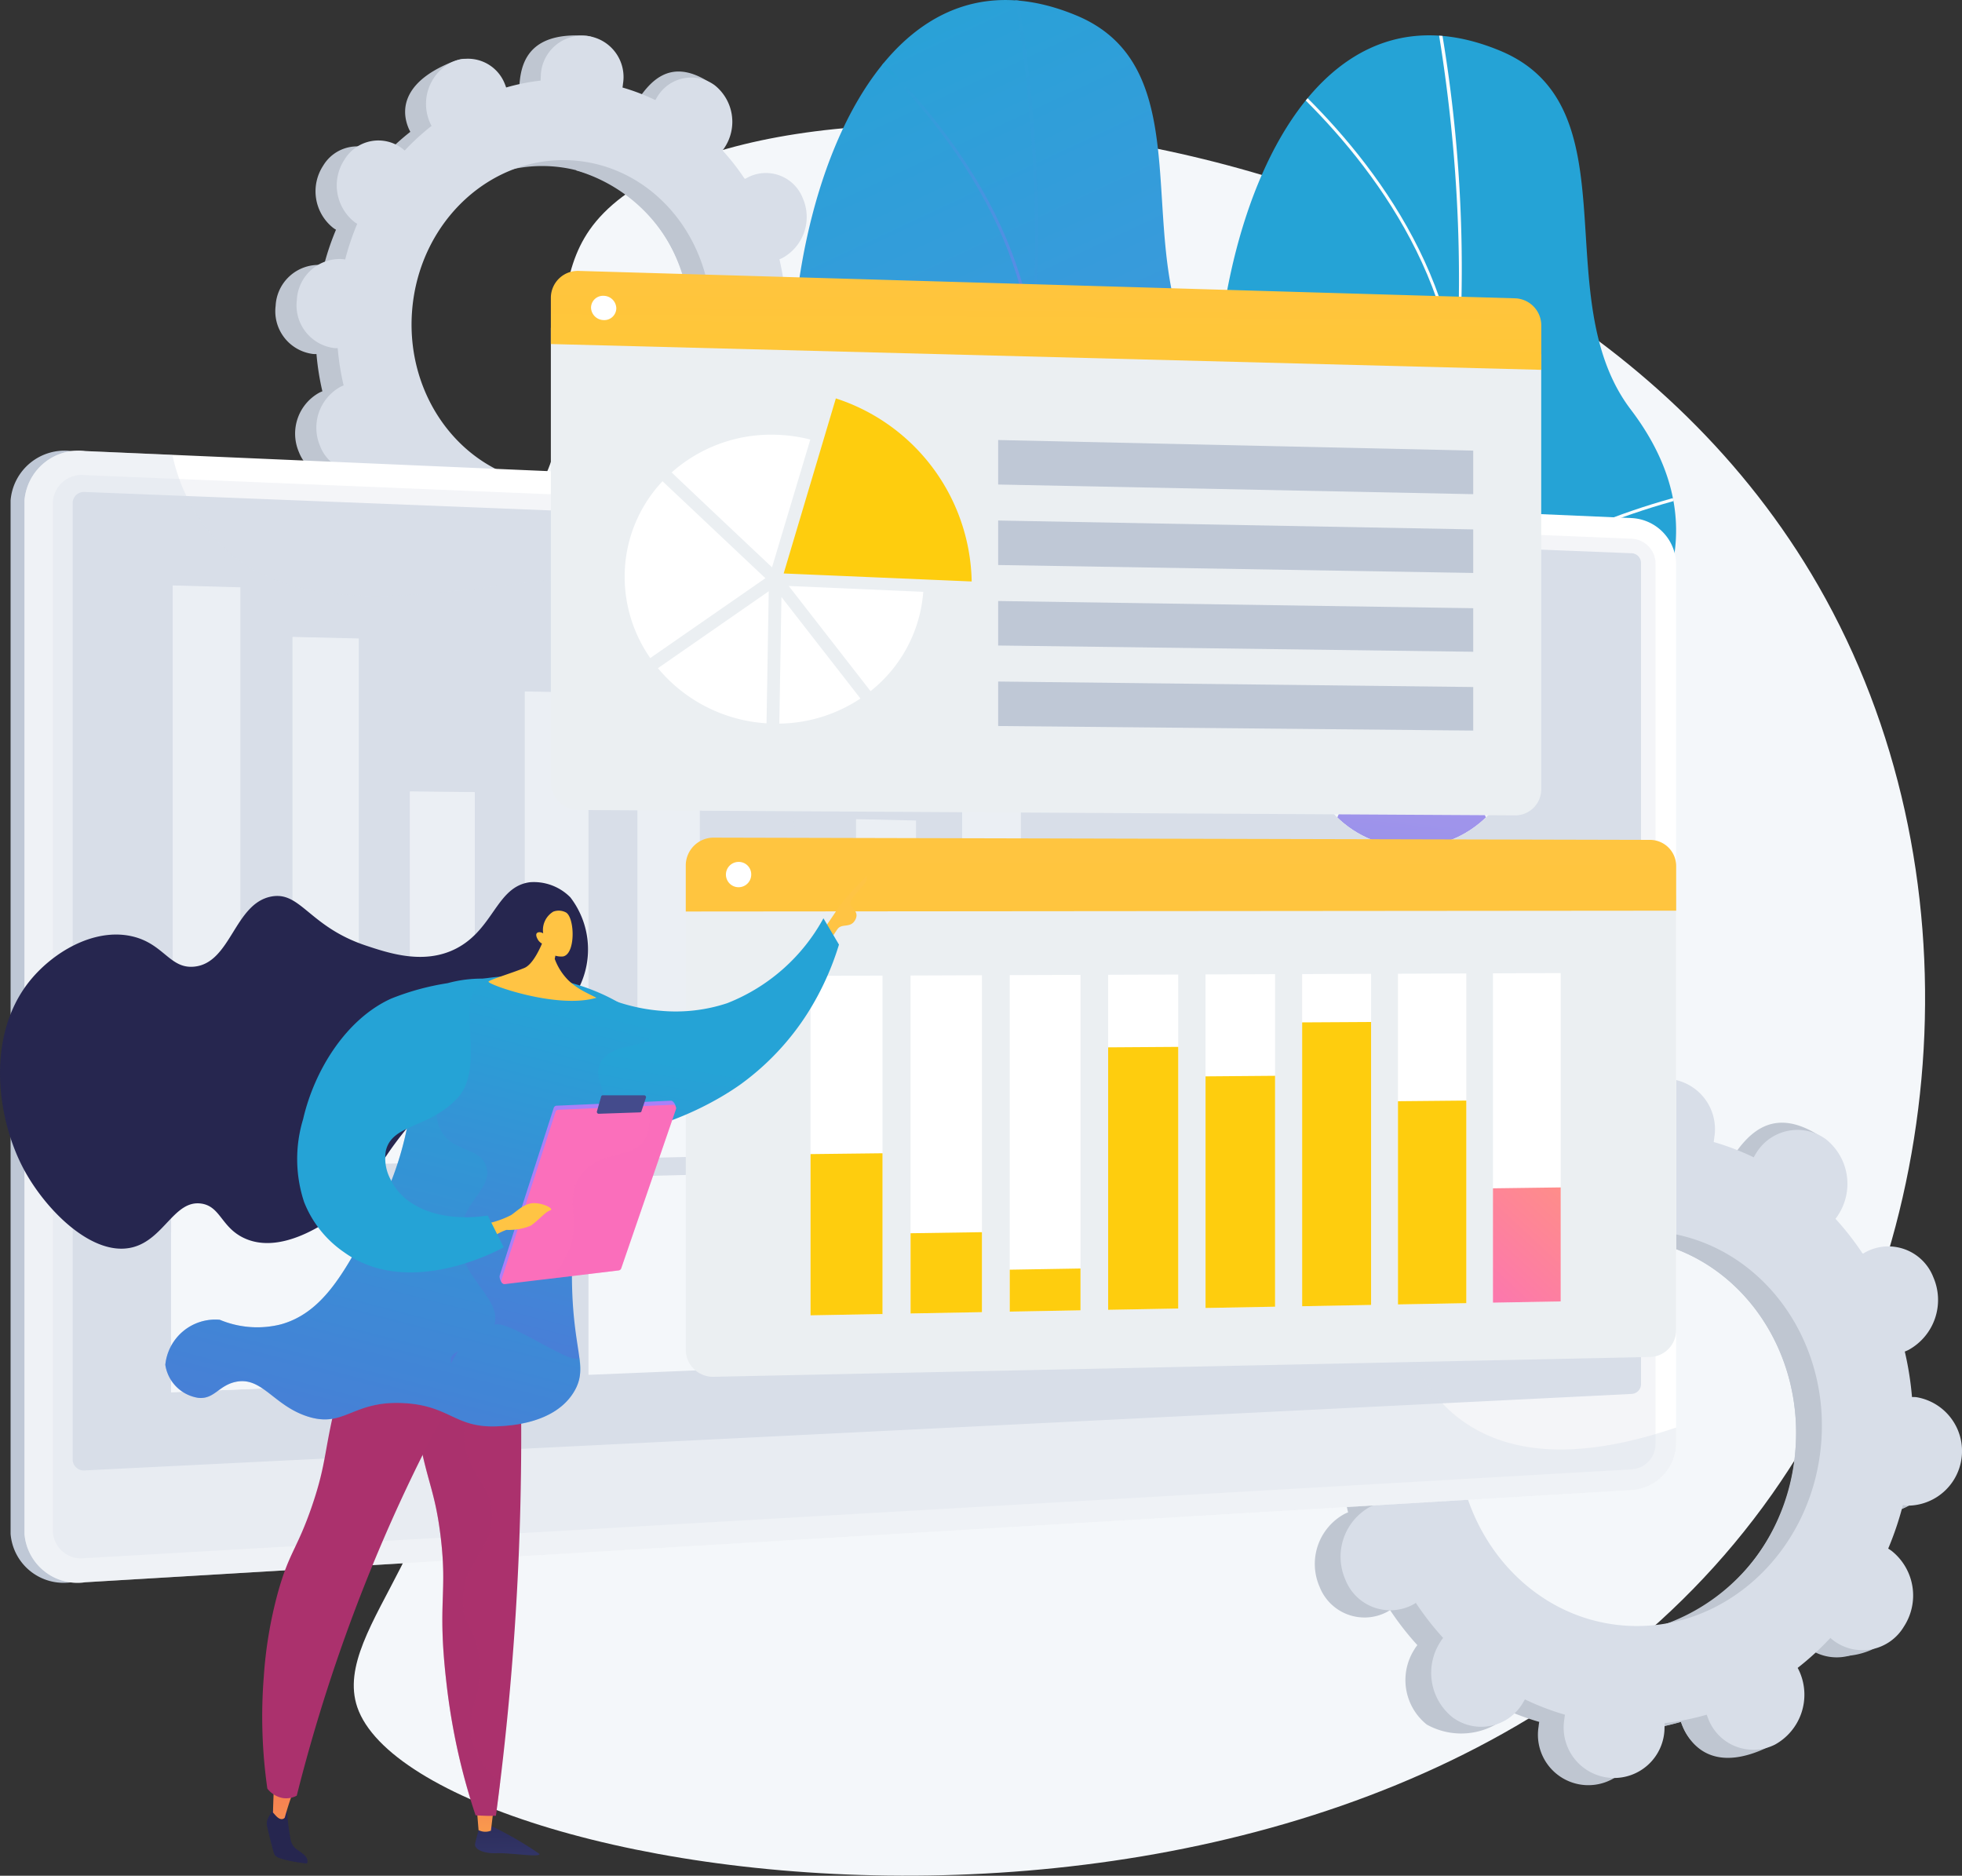 <svg id="Group_1170" data-name="Group 1170" xmlns="http://www.w3.org/2000/svg" xmlns:xlink="http://www.w3.org/1999/xlink" width="103.606" height="99.034" viewBox="0 0 103.606 99.034">
  <rect x="0" y="0" width="103.606" height="99.034" fill="#333333" stroke="none"/>
  <defs>
    <linearGradient id="linear-gradient" x1="0.35" y1="0.056" x2="0.838" y2="1.85" gradientUnits="objectBoundingBox">
      <stop offset="0" stop-color="#25a3d6"/>
      <stop offset="1" stop-color="#9571f6"/>
    </linearGradient>
    <linearGradient id="linear-gradient-2" x1="0.35" y1="0.056" x2="0.838" y2="1.85" gradientUnits="objectBoundingBox">
      <stop offset="0" stop-color="#ff9085"/>
      <stop offset="1" stop-color="#fb6fbb"/>
    </linearGradient>
    <clipPath id="clip-path">
      <path id="Path_2604" data-name="Path 2604" d="M771.424,146.83a6.257,6.257,0,0,1-2.827-.852c-2.524-2.194-7.518-6-7.978-9.5-.079-.6,2.462-1.655,2.729-2.269,1.456-1.067,2.028-1.346,2.914-3.041,2.617-5-6.808-11.649,1.794-16.266,6.3-3.382,12.4-2.157,9.692-12.424s1.909-30.808,14.286-25.653c7.1,2.959,2.4,13.033,6.889,18.938,4.27,5.612,2.618,11.221-3.258,16.2s-1.809,7.171,1.234,12.7c3.655,6.64-7,9.979-12.044,11.1-4.066.9-13.809,5.948-13.433,11.064Z" transform="translate(-760.617 -76.007)" fill="url(#linear-gradient)"/>
    </clipPath>
    <linearGradient id="linear-gradient-9" x1="0.35" y1="0.056" x2="0.838" y2="1.85" gradientUnits="objectBoundingBox">
      <stop offset="0" stop-color="#25a3d6"/>
      <stop offset="1" stop-color="#25a3d6"/>
    </linearGradient>
    <clipPath id="clip-path-2">
      <path id="Path_2611" data-name="Path 2611" d="M1431.984,290.82a6.259,6.259,0,0,1-2.827-.852c-2.524-2.194-7.518-6-7.978-9.5-.078-.6,2.462-1.655,2.729-2.269,1.456-1.067,2.028-1.346,2.914-3.041,2.617-5-6.807-11.649,1.794-16.266,6.3-3.382,12.4-2.156,9.692-12.424s1.909-30.808,14.286-25.653c7.1,2.959,2.4,13.033,6.89,18.938,4.27,5.612,2.618,11.221-3.258,16.2s-1.809,7.171,1.234,12.7c3.655,6.64-7,9.979-12.044,11.1-4.066.9-13.809,5.948-13.433,11.064Z" transform="translate(-1421.178 -219.997)" fill="url(#linear-gradient-2)"/>
    </clipPath>
    <clipPath id="clip-path-3">
      <circle id="Ellipse_40" data-name="Ellipse 40" cx="5.652" cy="5.652" r="5.652" transform="translate(0 7.994) rotate(-45)" fill="#f4f7fa"/>
    </clipPath>
    <linearGradient id="linear-gradient-10" x1="1.213" y1="-0.973" x2="-0.966" y2="3.531" gradientUnits="objectBoundingBox">
      <stop offset="0" stop-color="#aa80f9"/>
      <stop offset="1" stop-color="#6165d7"/>
    </linearGradient>
    <linearGradient id="linear-gradient-11" x1="1.191" y1="-1.969" x2="0.056" y2="2.723" xlink:href="#linear-gradient-10"/>
    <linearGradient id="linear-gradient-12" x1="0.577" y1="-0.667" x2="0.161" y2="6.147" gradientUnits="objectBoundingBox">
      <stop offset="0" stop-color="#ffc444"/>
      <stop offset="1" stop-color="#fecd0e"/>
    </linearGradient>
    <linearGradient id="linear-gradient-13" x1="-28.388" y1="0.067" x2="-27.496" y2="3.306" xlink:href="#linear-gradient-12"/>
    <linearGradient id="linear-gradient-14" x1="0.58" y1="-1.13" x2="0.147" y2="8.368" gradientUnits="objectBoundingBox">
      <stop offset="0" stop-color="#ffc542"/>
      <stop offset="1" stop-color="#ffc732"/>
    </linearGradient>
    <linearGradient id="linear-gradient-15" x1="1.236" y1="-0.19" x2="-0.512" y2="1.444" gradientUnits="objectBoundingBox">
      <stop offset="0" stop-color="#fecd0e"/>
      <stop offset="1" stop-color="#fecd0e"/>
    </linearGradient>
    <linearGradient id="linear-gradient-22" x1="0.907" y1="-0.248" x2="-0.059" y2="1.524" xlink:href="#linear-gradient-2"/>
    <linearGradient id="linear-gradient-23" x1="35.872" y1="-2.425" x2="36.074" y2="2.65" gradientUnits="objectBoundingBox">
      <stop offset="0" stop-color="#26264f"/>
      <stop offset="1" stop-color="#444b8c"/>
    </linearGradient>
    <linearGradient id="linear-gradient-24" x1="135.27" y1="1.152" x2="135.134" y2="-5.072" gradientUnits="objectBoundingBox">
      <stop offset="0" stop-color="#ffc444"/>
      <stop offset="1" stop-color="#f36f56"/>
    </linearGradient>
    <linearGradient id="linear-gradient-25" x1="67.271" y1="-1.495" x2="67.591" y2="1.478" xlink:href="#linear-gradient-23"/>
    <linearGradient id="linear-gradient-26" x1="112.652" y1="1.353" x2="112.555" y2="-3.033" xlink:href="#linear-gradient-24"/>
    <linearGradient id="linear-gradient-27" x1="17.408" y1="0.5" x2="18.408" y2="0.5" gradientUnits="objectBoundingBox">
      <stop offset="0" stop-color="#ab316d"/>
      <stop offset="1" stop-color="#792d3d"/>
    </linearGradient>
    <linearGradient id="linear-gradient-28" x1="18.775" y1="0.5" x2="19.775" y2="0.5" xlink:href="#linear-gradient-27"/>
    <linearGradient id="linear-gradient-29" x1="9.426" y1="0.5" x2="10.426" y2="0.5" xlink:href="#linear-gradient-27"/>
    <linearGradient id="linear-gradient-30" x1="4.373" y1="0.229" x2="4.743" y2="0.772" xlink:href="#linear-gradient-23"/>
    <linearGradient id="linear-gradient-31" x1="29.744" y1="0.5" x2="30.744" y2="0.5" xlink:href="#linear-gradient-24"/>
    <linearGradient id="linear-gradient-32" x1="0.455" y1="0.61" x2="-0.124" y2="3.143" gradientUnits="objectBoundingBox">
      <stop offset="0" stop-color="#25a3d6"/>
      <stop offset="1" stop-color="#6165d7"/>
    </linearGradient>
    <linearGradient id="linear-gradient-33" x1="0.658" y1="0.03" x2="0.326" y2="1.238" xlink:href="#linear-gradient-32"/>
    <linearGradient id="linear-gradient-34" x1="10.376" y1="0.342" x2="9.974" y2="0.984" gradientUnits="objectBoundingBox">
      <stop offset="0" stop-color="#6165d7"/>
      <stop offset="1" stop-color="#aa80f9"/>
    </linearGradient>
    <linearGradient id="linear-gradient-35" x1="10.727" y1="0.302" x2="9.723" y2="0.823" xlink:href="#linear-gradient-2"/>
    <linearGradient id="linear-gradient-36" x1="34.531" y1="-2.99" x2="34.108" y2="0.704" xlink:href="#linear-gradient-23"/>
    <linearGradient id="linear-gradient-37" x1="14.371" y1="0.246" x2="12.992" y2="0.781" xlink:href="#linear-gradient-2"/>
    <linearGradient id="linear-gradient-38" x1="29.08" y1="0.5" x2="30.08" y2="0.5" xlink:href="#linear-gradient-24"/>
    <linearGradient id="linear-gradient-39" x1="5.186" y1="0.5" x2="6.186" y2="0.5" xlink:href="#linear-gradient-32"/>
    <linearGradient id="linear-gradient-40" x1="0.455" y1="0.61" x2="-0.124" y2="3.143" xlink:href="#linear-gradient-9"/>
    <linearGradient id="linear-gradient-41" x1="18.642" y1="6.166" x2="19.399" y2="4.506" xlink:href="#linear-gradient-24"/>
    <linearGradient id="linear-gradient-42" x1="53.756" y1="8.717" x2="57.73" y2="6.827" xlink:href="#linear-gradient-24"/>
  </defs>
  <path id="Path_2591" data-name="Path 2591" d="M22.321,5.555c-3.118,4.464.538,11.7-4.089,15.058-4.5,3.268-10.037-2.089-14.281.724C-2.346,25.51-1.2,44.6,8.01,56.469c2.768,3.568,5.082,4.956,6.106,8.991,2.2,8.664-5.532,13.818-4.061,18.1,3.313,9.649,54.264,17.745,74.708-11.253,9.548-13.543,10.977-33.1,2.446-47.953C71.794-2.482,29.318-4.461,22.321,5.555Z" transform="translate(8.814 6.58)" fill="#f4f7fa"/>
  <g id="Group_1020" data-name="Group 1020" transform="translate(14.544 1.864)">
    <path id="Path_2592" data-name="Path 2592" d="M90.873,21.576a2.366,2.366,0,0,0,.4-4.7c-.062-.005-.124-.006-.185-.005a13.622,13.622,0,0,0-.312-1.966c.057-.023.114-.047.17-.076a2.468,2.468,0,0,0,1.065-3.144,2.09,2.09,0,0,0-2.893-1.11c-.057.029-.111.062-.165.1a12.486,12.486,0,0,0-1.182-1.518c.04-.052.079-.1.115-.16a2.468,2.468,0,0,0-.524-3.278,2.09,2.09,0,0,0-3.038.611c-.036.055-.067.111-.1.169a11.04,11.04,0,0,0-1.735-.663c.011-.065.02-.131.026-.2.109-1.3.346-2.764-.854-2.846-2.777-.19-3.378,1.182-3.487,2.48-.006.067-.007.134-.007.2a11.052,11.052,0,0,0-1.822.364c-.021-.061-.042-.122-.068-.183-.5-1.175-.414-1.958-1.561-1.518-2.5.96-2.9,2.377-2.4,3.552.026.061.056.12.087.178a12.491,12.491,0,0,0-1.419,1.3c-.047-.042-.1-.084-.147-.122a2.09,2.09,0,0,0-3.038.611,2.468,2.468,0,0,0,.524,3.278c.051.038.1.071.155.1a13.626,13.626,0,0,0-.637,1.886c-.06-.011-.121-.02-.183-.025a2.274,2.274,0,0,0-2.369,2.168,2.274,2.274,0,0,0,1.973,2.533c.062.005.124.006.185.005a13.622,13.622,0,0,0,.312,1.966c-.057.023-.114.047-.17.076a2.469,2.469,0,0,0-1.065,3.144,2.09,2.09,0,0,0,2.893,1.11c.057-.029.111-.062.165-.1a12.483,12.483,0,0,0,1.182,1.518c-.04.052-.079.1-.115.16a2.468,2.468,0,0,0,.524,3.278,3.062,3.062,0,0,0,3.807-.674c.036-.055-.7-.048-.671-.105a11.038,11.038,0,0,0,1.735.663c-.011.065-.02.131-.026.2a2.185,2.185,0,1,0,4.342.366c.006-.067.007-.134.007-.2a11.052,11.052,0,0,0,1.822-.364c.021.061.042.122.068.183a2.09,2.09,0,0,0,2.893,1.11,2.468,2.468,0,0,0,1.065-3.144c-.026-.061-.056-.12-.087-.178a12.519,12.519,0,0,0,1.419-1.3c.047.042.1.084.147.122a2.09,2.09,0,0,0,3.038-.611,2.468,2.468,0,0,0-.524-3.278c-.05-.038-.1-.071-.155-.1a13.577,13.577,0,0,0,.636-1.886c.06.011.121.02.183.025ZM78.547,26.765c-4.353-.367-7.56-4.485-7.163-9.2s4.248-8.237,8.6-7.87,7.56,4.485,7.163,9.2S82.9,27.132,78.547,26.765Z" transform="translate(-65.279 -2.767)" fill="#bfc6d1"/>
    <path id="Path_2593" data-name="Path 2593" d="M543.876,44.22a2.468,2.468,0,0,0,1.065-3.144,2.09,2.09,0,0,0-2.893-1.11c-.057.029-.112.062-.165.1a12.486,12.486,0,0,0-1.182-1.518c.04-.052.079-.1.115-.161.694-1.074,1.227-3.2.174-3.835-2-1.2-3.041.095-3.736,1.168-.036.055-.067.111-.1.168a11.044,11.044,0,0,0-1.735-.663c.011-.065.02-.131.026-.2a2.436,2.436,0,0,0-.6-1.832q-.4,3.045-.75,6.1a8.384,8.384,0,0,1,5.981,9,8.577,8.577,0,0,1-5.7,7.532c.007.4.017.793.014,1.189-.01,1.076-.08,2.154-.151,3.232q.443-.089.876-.214c.021.061.042.122.068.183.5,1.175,1.633,1.889,3.643.945,1.112-.522.819-1.8.314-2.979-.026-.061-.056-.12-.087-.178a12.535,12.535,0,0,0,1.419-1.3c.047.042.1.084.147.122a3.191,3.191,0,0,0,3.884-.751c.694-1.074-.387-2.4-1.371-3.138-.051-.038-.1-.071-.155-.1a13.573,13.573,0,0,0,.636-1.886c.06.011.121.02.183.025a2.366,2.366,0,0,0,.4-4.7c-.062-.005-.124-.006-.185-.005a13.6,13.6,0,0,0-.312-1.966c.057-.023.114-.047.17-.076Z" transform="translate(-518.214 -32.159)" fill="#bfc6d1"/>
    <path id="Path_2594" data-name="Path 2594" d="M123.873,21.563a2.366,2.366,0,0,0,.4-4.7c-.062-.005-.124-.006-.185-.005a13.619,13.619,0,0,0-.312-1.966c.057-.023.114-.047.17-.076a2.468,2.468,0,0,0,1.065-3.144,2.09,2.09,0,0,0-2.893-1.11c-.057.029-.111.062-.165.1a12.455,12.455,0,0,0-1.182-1.518c.04-.052.079-.1.115-.16a2.468,2.468,0,0,0-.524-3.278,2.09,2.09,0,0,0-3.038.611c-.036.055-.067.112-.1.169a11.041,11.041,0,0,0-1.735-.663c.01-.065.02-.131.026-.2a2.185,2.185,0,1,0-4.341-.366c-.006.067-.007.134-.007.2a11.052,11.052,0,0,0-1.822.364c-.021-.061-.042-.122-.068-.183a2.09,2.09,0,0,0-2.893-1.11,2.468,2.468,0,0,0-1.065,3.144c.026.061.056.12.087.178a12.494,12.494,0,0,0-1.419,1.3c-.047-.042-.1-.084-.147-.122a2.09,2.09,0,0,0-3.038.611,2.468,2.468,0,0,0,.524,3.278c.05.038.1.071.155.1a13.626,13.626,0,0,0-.637,1.886c-.06-.011-.121-.02-.183-.025a2.274,2.274,0,0,0-2.369,2.168,2.274,2.274,0,0,0,1.973,2.533c.062.005.124.006.185.005a13.622,13.622,0,0,0,.312,1.966c-.057.023-.114.047-.17.076a2.468,2.468,0,0,0-1.065,3.144,2.09,2.09,0,0,0,2.893,1.11c.057-.029.111-.062.165-.1a12.485,12.485,0,0,0,1.182,1.518c-.04.052-.079.1-.115.161a2.468,2.468,0,0,0,.524,3.278,2.09,2.09,0,0,0,3.038-.611c.036-.055.067-.112.1-.169a11.039,11.039,0,0,0,1.735.663c-.01.065-.02.131-.026.2a2.185,2.185,0,1,0,4.341.366c.006-.067.007-.134.007-.2a11.053,11.053,0,0,0,1.822-.364c.021.061.042.122.068.183a2.09,2.09,0,0,0,2.893,1.11,2.468,2.468,0,0,0,1.065-3.144c-.026-.061-.056-.12-.087-.178a12.517,12.517,0,0,0,1.419-1.3c.047.042.1.084.147.122a2.09,2.09,0,0,0,3.038-.611,2.468,2.468,0,0,0-.524-3.278c-.05-.038-.1-.071-.155-.1a13.627,13.627,0,0,0,.637-1.886c.06.011.121.02.183.025Zm-12.327,5.189c-4.353-.367-7.56-4.485-7.163-9.2s4.248-8.237,8.6-7.87,7.56,4.485,7.163,9.2S115.9,27.119,111.547,26.752Z" transform="translate(-97.161 -3.066)" fill="#d8dee8"/>
  </g>
  <g id="Group_1021" data-name="Group 1021" transform="translate(68.158 56.955)">
    <path id="Path_2595" data-name="Path 2595" d="M1649.629,1287.961a2.883,2.883,0,0,0,.482-5.729c-.076-.006-.15-.007-.225-.007a16.578,16.578,0,0,0-.38-2.4c.069-.028.138-.058.207-.093a3.007,3.007,0,0,0,1.3-3.831,2.546,2.546,0,0,0-3.525-1.353c-.07.036-.136.076-.2.117a15.191,15.191,0,0,0-1.441-1.85c.048-.063.1-.127.14-.2a3.008,3.008,0,0,0-.638-3.994,2.547,2.547,0,0,0-3.7.744c-.043.067-.082.136-.12.205a13.463,13.463,0,0,0-2.115-.809c.013-.08.025-.16.032-.242.133-1.582.422-3.368-1.042-3.468-3.384-.232-4.116,1.441-4.249,3.022-.007.082-.009.163-.009.244a13.5,13.5,0,0,0-2.22.444c-.025-.074-.051-.149-.083-.223-.615-1.431-.5-2.386-1.9-1.85-3.049,1.17-3.536,2.9-2.921,4.328.032.075.068.146.106.216a15.185,15.185,0,0,0-1.73,1.583c-.057-.051-.116-.1-.179-.149a2.547,2.547,0,0,0-3.7.744,3.008,3.008,0,0,0,.639,3.994c.061.046.125.087.188.126a16.582,16.582,0,0,0-.775,2.3c-.073-.013-.147-.025-.223-.031a2.884,2.884,0,0,0-.483,5.729c.076.006.151.007.226.007a16.579,16.579,0,0,0,.38,2.4c-.069.028-.139.058-.207.093a3.008,3.008,0,0,0-1.3,3.831,2.547,2.547,0,0,0,3.525,1.353c.069-.036.136-.076.2-.117a15.21,15.21,0,0,0,1.44,1.85c-.048.063-.1.127-.14.2a3.008,3.008,0,0,0,.639,3.994,3.73,3.73,0,0,0,4.639-.821c.043-.067-.855-.059-.818-.128a13.442,13.442,0,0,0,2.115.808c-.013.08-.025.16-.032.242a2.663,2.663,0,1,0,5.29.446c.007-.082.008-.163.009-.244a13.43,13.43,0,0,0,2.22-.444c.025.074.052.149.083.223a2.547,2.547,0,0,0,3.525,1.353,3.008,3.008,0,0,0,1.3-3.831c-.032-.075-.069-.146-.106-.216a15.181,15.181,0,0,0,1.729-1.583c.058.052.117.1.179.149a2.547,2.547,0,0,0,3.7-.744,3.008,3.008,0,0,0-.639-3.994c-.061-.046-.125-.086-.188-.126a16.574,16.574,0,0,0,.776-2.3c.074.013.148.025.224.031Zm-15.021,6.324c-5.3-.447-9.212-5.465-8.728-11.208s5.176-10.038,10.48-9.591,9.212,5.465,8.728,11.208-5.176,10.037-10.48,9.59Z" transform="translate(-1618.442 -1265.042)" fill="#bfc6d1"/>
    <path id="Path_2596" data-name="Path 2596" d="M2201.652,1315.56a3.007,3.007,0,0,0,1.3-3.831,2.547,2.547,0,0,0-3.525-1.353c-.07.036-.135.076-.2.117a15.232,15.232,0,0,0-1.441-1.85c.048-.063.1-.127.14-.2.846-1.308,1.5-3.9.211-4.674-2.437-1.461-3.706.115-4.552,1.423-.044.067-.082.136-.12.205a13.487,13.487,0,0,0-2.115-.809c.013-.08.025-.16.032-.242a2.972,2.972,0,0,0-.726-2.233q-.488,3.71-.915,7.428c4.552,1.146,7.727,5.758,7.288,10.968a10.451,10.451,0,0,1-6.942,9.177c.008.483.021.966.016,1.449-.012,1.312-.1,2.625-.184,3.938q.54-.109,1.067-.261c.025.075.052.149.083.223.615,1.432,1.99,2.3,4.44,1.152,1.355-.636,1-2.2.383-3.63-.032-.075-.068-.146-.105-.216a15.213,15.213,0,0,0,1.729-1.583c.058.052.116.1.179.149a3.887,3.887,0,0,0,4.733-.915c.846-1.309-.471-2.926-1.67-3.823-.062-.046-.125-.087-.188-.126a16.575,16.575,0,0,0,.775-2.3c.073.013.147.025.224.031a2.884,2.884,0,0,0,.482-5.729c-.075-.006-.15-.007-.225-.007a16.661,16.661,0,0,0-.38-2.4c.069-.029.138-.058.207-.093Z" transform="translate(-2170.381 -1300.863)" fill="#bfc6d1"/>
    <path id="Path_2597" data-name="Path 2597" d="M1689.858,1287.947a2.883,2.883,0,0,0,.483-5.728c-.076-.007-.151-.007-.226-.007a16.521,16.521,0,0,0-.38-2.4c.069-.029.139-.058.207-.093a3.009,3.009,0,0,0,1.3-3.832,2.547,2.547,0,0,0-3.525-1.353c-.069.036-.136.076-.2.117a15.213,15.213,0,0,0-1.441-1.85c.048-.063.1-.127.14-.2a3.008,3.008,0,0,0-.639-3.994,2.547,2.547,0,0,0-3.7.744c-.043.067-.081.136-.119.205a13.454,13.454,0,0,0-2.114-.808c.013-.08.025-.16.032-.242a2.663,2.663,0,1,0-5.29-.446c-.007.082-.008.163-.009.244a13.456,13.456,0,0,0-2.22.443c-.025-.075-.052-.149-.083-.223a2.547,2.547,0,0,0-3.525-1.353,3.008,3.008,0,0,0-1.3,3.831c.032.075.068.146.105.216a15.191,15.191,0,0,0-1.729,1.583c-.058-.052-.116-.1-.179-.149a2.547,2.547,0,0,0-3.7.744,3.008,3.008,0,0,0,.639,3.994c.061.046.125.087.188.126a16.49,16.49,0,0,0-.776,2.3c-.074-.013-.147-.025-.223-.031a2.883,2.883,0,0,0-.483,5.728c.075.006.151.007.225.007a16.589,16.589,0,0,0,.381,2.4c-.07.029-.139.058-.207.093a3.008,3.008,0,0,0-1.3,3.831,2.547,2.547,0,0,0,3.525,1.353c.07-.036.136-.076.2-.117a15.157,15.157,0,0,0,1.441,1.85c-.049.063-.1.127-.14.2a3.007,3.007,0,0,0,.639,3.994,2.546,2.546,0,0,0,3.7-.744c.043-.067.082-.136.119-.205a13.472,13.472,0,0,0,2.115.809c-.013.079-.025.16-.032.242a2.663,2.663,0,1,0,5.29.445c.007-.082.009-.163.009-.243a13.43,13.43,0,0,0,2.22-.444c.026.075.052.149.083.223a2.547,2.547,0,0,0,3.525,1.353,3.008,3.008,0,0,0,1.3-3.831c-.032-.074-.068-.146-.106-.216a15.189,15.189,0,0,0,1.729-1.583c.058.052.116.1.179.149a2.547,2.547,0,0,0,3.7-.744,3.008,3.008,0,0,0-.639-3.994c-.061-.046-.125-.087-.188-.126a16.6,16.6,0,0,0,.776-2.3c.073.013.147.025.223.031Zm-15.021,6.324c-5.3-.447-9.212-5.465-8.728-11.208s5.176-10.037,10.48-9.59,9.212,5.465,8.728,11.208S1680.142,1294.717,1674.838,1294.271Z" transform="translate(-1657.308 -1265.408)" fill="#d8dee8"/>
  </g>
  <g id="Group_1024" data-name="Group 1024" transform="translate(25.427)">
    <path id="Path_2598" data-name="Path 2598" d="M771.424,146.83a6.257,6.257,0,0,1-2.827-.852c-2.524-2.194-7.518-6-7.978-9.5-.079-.6,2.462-1.655,2.729-2.269,1.456-1.067,2.028-1.346,2.914-3.041,2.617-5-6.808-11.649,1.794-16.266,6.3-3.382,12.4-2.157,9.692-12.424s1.909-30.808,14.286-25.653c7.1,2.959,2.4,13.033,6.889,18.938,4.27,5.612,2.618,11.221-3.258,16.2s-1.809,7.171,1.234,12.7c3.655,6.64-7,9.979-12.044,11.1-4.066.9-13.809,5.948-13.433,11.064Z" transform="translate(-760.617 -76.007)" fill="url(#linear-gradient)"/>
    <g id="Group_1023" data-name="Group 1023" clip-path="url(#clip-path)">
      <g id="Group_1022" data-name="Group 1022" transform="translate(4.044 -1.811)">
        <path id="Path_2599" data-name="Path 2599" d="M880.047,89.873l-.1-.129c19.912-14.906,28.823-40.01,23.836-67.154l.159-.029a74.844,74.844,0,0,1-2.324,37.3A61.931,61.931,0,0,1,880.047,89.873Z" transform="translate(-879.95 -22.56)" fill="url(#linear-gradient)"/>
        <path id="Path_2600" data-name="Path 2600" d="M1207.831,1577.816c-6.748-.868-17.378,1.108-23.7,4.4l-.074-.144c6.343-3.309,17.016-5.293,23.791-4.421Z" transform="translate(-1173.755 -1524.761)" fill="url(#linear-gradient)"/>
        <path id="Path_2601" data-name="Path 2601" d="M920.257,1243.418l-.129-.1c2.234-2.955,2.889-6.926,1.945-11.8a42.142,42.142,0,0,0-4.514-11.8l.142-.077a42.313,42.313,0,0,1,4.531,11.847C923.185,1236.41,922.521,1240.424,920.257,1243.418Z" transform="translate(-916.285 -1179.076)" fill="url(#linear-gradient)"/>
        <path id="Path_2602" data-name="Path 2602" d="M1530.074,796.338l-.134-.091c3.925-5.786,10.78-8.445,15.839-9.657l.038.157C1540.785,787.952,1533.97,790.594,1530.074,796.338Z" transform="translate(-1507.914 -760.7)" fill="url(#linear-gradient)"/>
        <path id="Path_2603" data-name="Path 2603" d="M1332.52,133.348l-.16.019c-.918-7.823-6.659-13.773-10-16.623l.1-.123c3.358,2.866,9.131,8.849,10.055,16.727Z" transform="translate(-1307.369 -113.433)" fill="url(#linear-gradient)"/>
      </g>
    </g>
  </g>
  <g id="Group_1027" data-name="Group 1027" transform="translate(47.807 1.864)">
    <path id="Path_2605" data-name="Path 2605" d="M1431.984,290.82a6.259,6.259,0,0,1-2.827-.852c-2.524-2.194-7.518-6-7.978-9.5-.078-.6,2.462-1.655,2.729-2.269,1.456-1.067,2.028-1.346,2.914-3.041,2.617-5-6.807-11.649,1.794-16.266,6.3-3.382,12.4-2.156,9.692-12.424s1.909-30.808,14.286-25.653c7.1,2.959,2.4,13.033,6.89,18.938,4.27,5.612,2.618,11.221-3.258,16.2s-1.809,7.171,1.234,12.7c3.655,6.64-7,9.979-12.044,11.1-4.066.9-13.809,5.948-13.433,11.064Z" transform="translate(-1421.178 -219.997)" fill="url(#linear-gradient-9)"/>
    <g id="Group_1026" data-name="Group 1026" clip-path="url(#clip-path-2)">
      <g id="Group_1025" data-name="Group 1025" transform="translate(4.044 -1.811)">
        <path id="Path_2606" data-name="Path 2606" d="M1540.607,233.853l-.1-.129c19.912-14.906,28.823-40.01,23.836-67.154l.159-.029a74.842,74.842,0,0,1-2.323,37.3A61.933,61.933,0,0,1,1540.607,233.853Z" transform="translate(-1540.51 -166.54)" fill="#fcfdfe"/>
        <path id="Path_2607" data-name="Path 2607" d="M1868.391,1721.8c-6.748-.868-17.377,1.108-23.7,4.4l-.075-.143c6.344-3.309,17.016-5.293,23.792-4.422Z" transform="translate(-1834.315 -1668.741)" fill="#fcfdfe"/>
        <path id="Path_2608" data-name="Path 2608" d="M1580.827,1387.4l-.129-.1c2.234-2.955,2.889-6.926,1.945-11.8a42.145,42.145,0,0,0-4.514-11.8l.142-.077a42.315,42.315,0,0,1,4.531,11.847C1583.755,1380.39,1583.09,1384.4,1580.827,1387.4Z" transform="translate(-1576.855 -1323.056)" fill="#fcfdfe"/>
        <path id="Path_2609" data-name="Path 2609" d="M2190.634,940.318l-.134-.091c3.925-5.786,10.78-8.445,15.839-9.657l.037.157c-5.031,1.205-11.847,3.847-15.743,9.591Z" transform="translate(-2168.474 -904.68)" fill="#fcfdfe"/>
        <path id="Path_2610" data-name="Path 2610" d="M1993.09,277.327l-.16.019c-.918-7.823-6.659-13.773-10-16.623l.1-.123c3.358,2.866,9.131,8.849,10.055,16.727Z" transform="translate(-1967.938 -257.413)" fill="#fcfdfe"/>
      </g>
    </g>
  </g>
  <g id="Group_1038" data-name="Group 1038" transform="translate(0.559 23.811)">
    <g id="Group_1034" data-name="Group 1034">
      <g id="Group_1029" data-name="Group 1029">
        <g id="Group_1028" data-name="Group 1028" transform="translate(0 0)">
          <path id="Path_2612" data-name="Path 2612" d="M51.7,531.294a2.807,2.807,0,0,1-3.21-2.554V474.177a2.861,2.861,0,0,1,3.21-2.606l.246.011,81.415,5.977c1.3.056,2.346-1.3,2.346-.013V523.95a2.518,2.518,0,0,1-2.346,2.475l-81.24,4.355-.258.5-.163.01Z" transform="translate(-48.49 -471.567)" fill="#bfc8d6"/>
          <path id="Path_2613" data-name="Path 2613" d="M73.14,531.294a2.807,2.807,0,0,1-3.21-2.554V474.177a2.861,2.861,0,0,1,3.21-2.606l81.661,3.538a2.468,2.468,0,0,1,2.346,2.437V523.95a2.518,2.518,0,0,1-2.346,2.475L73.14,531.294Z" transform="translate(-69.196 -471.567)" fill="#fff"/>
          <path id="Path_2614" data-name="Path 2614" d="M197.082,512.1l-81.66-3.359a1.527,1.527,0,0,0-1.712,1.393v54.423a1.5,1.5,0,0,0,1.712,1.365l81.661-4.689a1.344,1.344,0,0,0,1.257-1.323V513.4a1.317,1.317,0,0,0-1.257-1.3Z" transform="translate(-111.477 -507.467)" fill="#d8dee8" opacity="0.3"/>
          <path id="Path_2615" data-name="Path 2615" d="M144.887,586.428a.59.59,0,0,1-.667-.537V535.316a.6.6,0,0,1,.667-.544l81.661,3.234a.515.515,0,0,1,.491.508v43.364a.521.521,0,0,1-.491.513l-81.661,4.037Z" transform="translate(-140.942 -532.607)" fill="#d8dee8"/>
        </g>
        <path id="Path_2616" data-name="Path 2616" d="M146.276,523.048c-6.87-4.25-2.071-16.333-9.787-22.4-7.778-6.121-18.724,1.386-24.172-4.952-4.057-4.72.69-10.419-3.184-14.857-6.075-6.961-21.626,2.613-28.771-4.245a9.607,9.607,0,0,1-2.621-4.821l-4.6-.2a2.861,2.861,0,0,0-3.21,2.606V528.74a2.807,2.807,0,0,0,3.21,2.554l81.661-4.868a2.518,2.518,0,0,0,2.346-2.475v-.825C151.725,524.965,148.41,524.368,146.276,523.048Z" transform="translate(-69.196 -471.567)" fill="#d8dee8" opacity="0.4"/>
      </g>
      <g id="Group_1033" data-name="Group 1033" transform="translate(8.478 7.097)">
        <path id="Path_2617" data-name="Path 2617" d="M296.12,1609.255l19.655-.82v-10.3l-19.655.477Z" transform="translate(-296.12 -1566.656)" fill="#f4f7fa"/>
        <g id="Group_1031" data-name="Group 1031" transform="translate(0.082)">
          <g id="Group_1030" data-name="Group 1030" opacity="0.7">
            <path id="Path_2618" data-name="Path 2618" d="M1834.03,1194.3l2.986-.041v-7.345l-2.986-.077Z" transform="translate(-1781.457 -1169.447)" fill="#f4f7fa"/>
            <path id="Path_2619" data-name="Path 2619" d="M1676.63,1094.411l3.044-.042v-11.021l-3.044-.018Z" transform="translate(-1629.447 -1069.481)" fill="#f4f7fa"/>
            <path id="Path_2620" data-name="Path 2620" d="M1516.16,932.664l3.1-.043v-16.76l-3.1-.091Z" transform="translate(-1474.47 -907.658)" fill="#f4f7fa"/>
            <path id="Path_2621" data-name="Path 2621" d="M1352.51,1052.061l3.165-.044v-12.625l-3.165-.073Z" transform="translate(-1316.424 -1026.978)" fill="#f4f7fa"/>
            <path id="Path_2622" data-name="Path 2622" d="M1185.61,1252.439l3.228-.045v-5.674l-3.228.013Z" transform="translate(-1155.238 -1227.277)" fill="#f4f7fa"/>
            <path id="Path_2623" data-name="Path 2623" d="M1015.34,1033.968l3.293-.046v-13.471l-3.293-.031Z" transform="translate(-990.798 -1008.725)" fill="#f4f7fa"/>
            <path id="Path_2624" data-name="Path 2624" d="M841.6,862.144l3.361-.047V842.486l-3.361-.066Z" transform="translate(-823.006 -836.82)" fill="#f4f7fa"/>
            <path id="Path_2625" data-name="Path 2625" d="M664.3,1011.052l3.43-.048V996.556l-3.43-.036Z" transform="translate(-651.776 -985.644)" fill="#f4f7fa"/>
            <path id="Path_2626" data-name="Path 2626" d="M483.31,781.025l3.5-.048V758.334l-3.5-.084Z" transform="translate(-476.983 -755.531)" fill="#f4f7fa"/>
            <path id="Path_2627" data-name="Path 2627" d="M298.52,704.431l3.575-.049v-25.43l-3.575-.1Z" transform="translate(-298.52 -678.85)" fill="#f4f7fa"/>
          </g>
        </g>
        <path id="Path_2628" data-name="Path 2628" d="M2001.34,1792.689l14.689-.613v-1.486l-14.689.572Z" transform="translate(-1942.957 -1752.526)" fill="#f4f7fa"/>
        <path id="Path_2629" data-name="Path 2629" d="M2001.34,1231.684l14.689-.087v-1.487l-14.689.047Z" transform="translate(-1942.957 -1211.236)" fill="#f4f7fa"/>
        <path id="Path_2630" data-name="Path 2630" d="M2001.34,1156.637l14.689-.018v-1.486l-14.689-.023Z" transform="translate(-1942.957 -1138.804)" fill="#f4f7fa"/>
        <path id="Path_2631" data-name="Path 2631" d="M2001.34,1721.613l2.394-.091v-2.342l-2.394.08Z" transform="translate(-1942.957 -1683.562)" fill="#f4f7fa"/>
        <g id="Group_1032" data-name="Group 1032" transform="translate(0 34.171)">
          <path id="Path_2632" data-name="Path 2632" d="M301.528,1678.842c1.249.047,1.434-.676,2.663-.746,2.085-.119,2.6,1.91,4.6,1.879,1.64-.025,2.053-1.395,3.676-1.243,1.207.113,1.444.916,2.621,1.032a2.858,2.858,0,0,0,.692-.019v4.763l-19.655.82V1676.9a7.1,7.1,0,0,1,2.373.556c1.325.581,1.765,1.338,3.025,1.386Z" transform="translate(-296.13 -1676.9)" fill="#f4f7fa"/>
        </g>
        <path id="Path_2633" data-name="Path 2633" d="M298.52,1477.21l55.559-1.241v-2.329l-55.559,1.007Z" transform="translate(-298.438 -1446.428)" fill="#f4f7fa"/>
        <path id="Path_2634" data-name="Path 2634" d="M939.76,1579.218l33.6-1.4v-9.835l-33.6.805Z" transform="translate(-917.723 -1537.538)" fill="#f4f7fa"/>
      </g>
    </g>
    <g id="Group_1037" data-name="Group 1037" transform="translate(65.989 7.288)">
      <circle id="Ellipse_38" data-name="Ellipse 38" cx="5.652" cy="5.652" r="5.652" transform="translate(0 7.994) rotate(-45)" fill="#f4f7fa"/>
      <g id="Group_1036" data-name="Group 1036" transform="translate(0 0)" clip-path="url(#clip-path-3)">
        <g id="Group_1035" data-name="Group 1035" transform="translate(3.768 3.226)" opacity="0.74">
          <circle id="Ellipse_39" data-name="Ellipse 39" cx="2.204" cy="2.204" r="2.204" transform="translate(1.103 3.116) rotate(-45)" fill="url(#linear-gradient-10)"/>
          <path id="Path_2635" data-name="Path 2635" d="M2085.9,965.336a4.226,4.226,0,1,1,8.451,0Z" transform="translate(-2085.899 -954.864)" fill="url(#linear-gradient-11)"/>
        </g>
      </g>
    </g>
  </g>
  <g id="Group_1042" data-name="Group 1042" transform="translate(29.089 14.3)">
    <path id="Path_2636" data-name="Path 2636" d="M511.01,273.31v24.01a1.487,1.487,0,0,0,1.507,1.452l49.407.283a1.372,1.372,0,0,0,1.383-1.373V274.709l-52.3-1.4Z" transform="translate(-511.01 -270.306)" fill="#ebeff2"/>
    <path id="Path_2637" data-name="Path 2637" d="M561.924,186.1l-49.407-1.446a1.425,1.425,0,0,0-1.507,1.4v2.46l52.3,1.362v-2.354a1.432,1.432,0,0,0-1.383-1.422Z" transform="translate(-511.01 -184.65)" fill="url(#linear-gradient-12)"/>
    <g id="Group_1041" data-name="Group 1041" transform="translate(3.897 6.737)">
      <g id="Group_1040" data-name="Group 1040">
        <path id="Path_2638" data-name="Path 2638" d="M873.81,392.7l2.755-9.242a10.366,10.366,0,0,1,7.173,9.665Z" transform="translate(-865.413 -383.46)" fill="url(#linear-gradient-13)"/>
        <g id="Group_1039" data-name="Group 1039" transform="translate(0 1.914)">
          <path id="Path_2639" data-name="Path 2639" d="M888.784,675.948A7.392,7.392,0,0,1,886,681.192l-4.32-5.552,7.1.308Z" transform="translate(-873.016 -667.653)" fill="#fff"/>
          <path id="Path_2640" data-name="Path 2640" d="M704.432,446.939c-1.673-1.575-3.693-3.481-5.3-5.007a7.9,7.9,0,0,1,5.468-1.991,8.24,8.24,0,0,1,1.856.254l-2.022,6.744Z" transform="translate(-696.652 -439.939)" fill="#fff"/>
          <path id="Path_2641" data-name="Path 2641" d="M633.432,517.551l-6.08,4.216A7.51,7.51,0,0,1,626,517.476a7.337,7.337,0,0,1,2-5.046q.669.634,1.485,1.4C631.132,515.386,632.781,516.938,633.432,517.551Z" transform="translate(-626 -509.974)" fill="#fff"/>
          <path id="Path_2642" data-name="Path 2642" d="M683.691,683.87l-.117,6.972a8.117,8.117,0,0,1-5.734-2.911l5.851-4.061Z" transform="translate(-676.083 -675.604)" fill="#fff"/>
          <path id="Path_2643" data-name="Path 2643" d="M867.113,692.89l4.171,5.358A7.929,7.929,0,0,1,867,699.573l.112-6.683Z" transform="translate(-858.833 -684.319)" fill="#fff"/>
        </g>
      </g>
      <path id="Path_2644" data-name="Path 2644" d="M1233.146,451.089l-25.087-.51V448.23l25.087.559Z" transform="translate(-1188.336 -446.035)" fill="#bfc8d6"/>
      <path id="Path_2645" data-name="Path 2645" d="M1233.146,576.428l-25.087-.419V573.66l25.087.469Z" transform="translate(-1188.336 -567.215)" fill="#bfc8d6"/>
      <path id="Path_2646" data-name="Path 2646" d="M1233.146,701.769l-25.087-.33V699.09l25.087.38Z" transform="translate(-1188.336 -688.395)" fill="#bfc8d6"/>
      <path id="Path_2647" data-name="Path 2647" d="M1233.146,827.109l-25.087-.24V824.52l25.087.29Z" transform="translate(-1188.336 -809.574)" fill="#bfc8d6"/>
    </g>
    <path id="Path_2648" data-name="Path 2648" d="M574.945,224.211a.633.633,0,0,1-.667.622.677.677,0,0,1-.668-.659.633.633,0,0,1,.668-.622A.677.677,0,0,1,574.945,224.211Z" transform="translate(-571.489 -222.234)" fill="#fff"/>
  </g>
  <g id="Group_1045" data-name="Group 1045" transform="translate(36.213 44.225)">
    <g id="Group_1043" data-name="Group 1043">
      <path id="Path_2649" data-name="Path 2649" d="M511.01,1233.518v24.009a1.439,1.439,0,0,0,1.507,1.411l49.407-1.045a1.417,1.417,0,0,0,1.383-1.41V1233.51l-52.3.007Z" transform="translate(-511.01 -1230.473)" fill="#ebeff2"/>
      <path id="Path_2650" data-name="Path 2650" d="M561.924,1144.008l-49.407-.118a1.472,1.472,0,0,0-1.507,1.44v2.46l52.3-.044v-2.354A1.385,1.385,0,0,0,561.924,1144.008Z" transform="translate(-511.01 -1143.89)" fill="url(#linear-gradient-14)"/>
      <path id="Path_2651" data-name="Path 2651" d="M574.935,1182.4a.668.668,0,1,1-.667-.641A.654.654,0,0,1,574.935,1182.4Z" transform="translate(-571.479 -1180.477)" fill="#fff"/>
    </g>
    <g id="Group_1044" data-name="Group 1044" transform="translate(6.587 7.153)">
      <path id="Path_2652" data-name="Path 2652" d="M709.192,1376.715l-3.8.071v-17.922l3.8-.014Z" transform="translate(-705.39 -1358.719)" fill="#fff"/>
      <path id="Path_2653" data-name="Path 2653" d="M709.192,1644.242l-3.8.071V1635.8l3.8-.044Z" transform="translate(-705.39 -1626.245)" fill="url(#linear-gradient-15)"/>
      <path id="Path_2654" data-name="Path 2654" d="M865.079,1376.068l-3.769.07v-17.844l3.769-.014Z" transform="translate(-856.026 -1358.168)" fill="#fff"/>
      <path id="Path_2655" data-name="Path 2655" d="M865.079,1762.813l-3.769.069v-4.235l3.769-.057Z" transform="translate(-856.026 -1744.913)" fill="url(#linear-gradient-15)"/>
      <path id="Path_2656" data-name="Path 2656" d="M1019.606,1375.42l-3.736.069v-17.766l3.736-.014Z" transform="translate(-1005.349 -1357.617)" fill="#fff"/>
      <path id="Path_2657" data-name="Path 2657" d="M1019.606,1817.417l-3.736.069v-2.214l3.736-.063Z" transform="translate(-1005.349 -1799.614)" fill="url(#linear-gradient-15)"/>
      <path id="Path_2658" data-name="Path 2658" d="M1172.794,1374.793l-3.7.068v-17.688l3.7-.014Z" transform="translate(-1153.377 -1357.086)" fill="#fff"/>
      <path id="Path_2659" data-name="Path 2659" d="M1172.794,1483.694l-3.7.068v-13.857l3.7-.025Z" transform="translate(-1153.377 -1465.986)" fill="url(#linear-gradient-15)"/>
      <path id="Path_2660" data-name="Path 2660" d="M1324.652,1374.157l-3.672.068v-17.611l3.672-.014Z" transform="translate(-1300.12 -1356.545)" fill="#fff"/>
      <path id="Path_2661" data-name="Path 2661" d="M1324.652,1527.151l-3.672.068V1514.99l3.672-.03Z" transform="translate(-1300.12 -1509.539)" fill="url(#linear-gradient-15)"/>
      <path id="Path_2662" data-name="Path 2662" d="M1475.2,1373.532l-3.64.067v-17.536l3.64-.014Z" transform="translate(-1445.598 -1356.013)" fill="#fff"/>
      <path id="Path_2663" data-name="Path 2663" d="M1475.2,1446.01l-3.64.068v-14.986l3.64-.021Z" transform="translate(-1445.598 -1428.491)" fill="url(#linear-gradient-15)"/>
      <path id="Path_2664" data-name="Path 2664" d="M1624.449,1372.917l-3.609.067v-17.46l3.609-.013Z" transform="translate(-1589.819 -1355.492)" fill="#fff"/>
      <path id="Path_2665" data-name="Path 2665" d="M1624.449,1564.362l-3.609.067V1553.7l3.609-.034Z" transform="translate(-1589.819 -1546.937)" fill="url(#linear-gradient-15)"/>
      <path id="Path_2666" data-name="Path 2666" d="M1772.428,1372.3l-3.578.067v-17.386l3.578-.013Z" transform="translate(-1732.813 -1354.97)" fill="#fff"/>
      <path id="Path_2667" data-name="Path 2667" d="M1772.428,1694.907l-3.578.066v-6.036l3.578-.048Z" transform="translate(-1732.813 -1677.575)" fill="url(#linear-gradient-22)"/>
    </g>
  </g>
  <g id="Group_1047" data-name="Group 1047" transform="translate(0 46.257)">
    <path id="Path_2668" data-name="Path 2668" d="M829.507,2574.925a18.329,18.329,0,0,1,2.506,1.453c.04.2-1.586-.067-2.25-.038s-1.21-.191-1.15-.5.292-1.105.292-1.105l.6.195Z" transform="translate(-803.524 -2524.753)" fill="url(#linear-gradient-23)"/>
    <path id="Path_2669" data-name="Path 2669" d="M831.685,2546.539l-.15,1.242a.785.785,0,0,1-.653-.029l-.112-1.361Z" transform="translate(-805.611 -2497.384)" fill="url(#linear-gradient-24)"/>
    <path id="Path_2670" data-name="Path 2670" d="M507.818,2551.6l-.287.515a.676.676,0,0,0-.066.481c.1.428.3,1.263.388,1.48.119.3,1.715.473,1.715.473s.142-.224-.189-.495-.544-.313-.661-.712a11.627,11.627,0,0,1-.195-1.527l-.705-.215Z" transform="translate(-493.359 -2502.415)" fill="url(#linear-gradient-25)"/>
    <path id="Path_2671" data-name="Path 2671" d="M516.806,2509.208a17.942,17.942,0,0,0-.617,1.833s-.166.238-.481-.113-.143-.157-.143-.157l.059-1.71,1.182.147Z" transform="translate(-501.152 -2461.332)" fill="url(#linear-gradient-26)"/>
    <path id="Path_2672" data-name="Path 2672" d="M731.323,1773.616c.13,3.7.135,7.726-.055,12.025-.215,4.84-.646,9.313-1.189,13.368-.2.007-.414.009-.636,0q-.224-.007-.435-.023a33.533,33.533,0,0,1-.914-3.267,34.73,34.73,0,0,1-.638-3.826c-.475-4.194.082-4.56-.3-7.668-.341-2.753-.827-2.861-1.4-6.769-.618-4.241-.158-4.877.066-5.107.953-.979,3.191-.313,5.5,1.267Z" transform="translate(-703.892 -1749.402)" fill="url(#linear-gradient-27)"/>
    <path id="Path_2673" data-name="Path 2673" d="M725.821,1772.353c.909-.933,2.987-.368,5.182,1.056-2.525,3.051-2.8,5.03-2.5,6.313.342,1.451,1.382,1.869,1.378,3.456,0,1.95-1.579,2.466-1.546,4.53.022,1.364.714,1.35.877,3.036.193,1.994-.71,2.681-.418,4.156a4.024,4.024,0,0,0,1.509,2.318c-.074.606-.15,1.206-.228,1.794-.2.007-.414.008-.636,0-.15,0-.295-.013-.435-.024a33.485,33.485,0,0,1-.914-3.267,34.779,34.779,0,0,1-.638-3.826c-.475-4.195.082-4.56-.3-7.668-.341-2.753-.827-2.861-1.4-6.769-.618-4.241-.158-4.877.066-5.107Z" transform="translate(-703.892 -1749.406)" opacity="0.3" fill="url(#linear-gradient-28)"/>
    <path id="Path_2674" data-name="Path 2674" d="M512.368,1762.485a86.45,86.45,0,0,0-6.617,13.283,89.814,89.814,0,0,0-3.579,11.115,1.207,1.207,0,0,1-.728.126,1.333,1.333,0,0,1-.824-.5,26.746,26.746,0,0,1-.189-5.9,22.539,22.539,0,0,1,.743-4.438c.6-2.165,1.013-2.286,1.8-4.577.813-2.377.616-2.97,1.394-5.946a42.3,42.3,0,0,1,1.738-5.216Z" transform="translate(-486.502 -1738.333)" fill="url(#linear-gradient-29)"/>
    <path id="Path_2675" data-name="Path 2675" d="M122.382,1132.392c2.4-1.568,3.43-1.387,4.126-2.8a4.51,4.51,0,0,0-.452-4.774,2.712,2.712,0,0,0-2.126-.8c-1.776.224-1.907,2.468-3.9,3.5-1.688.871-3.529.258-4.775-.156-3-1-3.445-2.887-5-2.586-1.949.377-2.121,3.511-4.063,3.7-1.3.129-1.607-1.233-3.313-1.608-2-.441-4.2.862-5.438,2.446-2.255,2.9-1.661,7.217-.25,9.855,1.159,2.167,3.651,4.66,5.751,4.124,1.659-.423,2.2-2.514,3.626-2.307,1.014.148,1.051,1.25,2.25,1.817,1.969.932,4.4-.844,5.063-1.328,1.89-1.38,1.589-2.263,4.026-5.03a21.361,21.361,0,0,1,4.475-4.056Z" transform="translate(-95.937 -1123.697)" fill="url(#linear-gradient-30)"/>
    <path id="Path_2676" data-name="Path 2676" d="M1370.57,1117.637s.406-.568.663-.99a16.407,16.407,0,0,1,1.459-1.607s.091.188-.167.489-.8.817-.678,1.035.478.411.223.823-.7.131-.923.461-.458.691-.458.691Z" transform="translate(-1326.93 -1115.04)" fill="url(#linear-gradient-31)"/>
    <path id="Path_2677" data-name="Path 2677" d="M974.456,1180.06l.821,1.389a14.9,14.9,0,0,1-1.636,3.586,13.78,13.78,0,0,1-3.548,3.784c-2.712,1.931-7.652,3.733-9.1,1.678-1.29-1.834.793-5.9,1.176-6.628a9.566,9.566,0,0,0,3.692,1.074,8.647,8.647,0,0,0,3.512-.4,9.918,9.918,0,0,0,5.082-4.479Z" transform="translate(-930.974 -1177.834)" fill="url(#linear-gradient-32)"/>
    <path id="Path_2678" data-name="Path 2678" d="M376.467,1272.153c-.137.686-2.269.318-2.71,1.563-.236.668.265,1.092.286,2.226a6.181,6.181,0,0,1-1.046,2.99c-.68,1.463-.683,2.9-.688,5.766-.007,4.083.9,4.9.125,6.22-1,1.713-3.412,1.822-4.063,1.852-2.227.1-2.491-1.082-4.907-1.223-2.76-.161-3.153,1.339-5.126.7-1.8-.584-2.409-2.139-3.813-1.817-.878.2-1.11.916-1.938.839a2.075,2.075,0,0,1-1.75-1.747,2.653,2.653,0,0,1,2.876-2.376,5.116,5.116,0,0,0,3.219.245c2.16-.592,3.284-2.646,4.532-4.927a17.047,17.047,0,0,0,2.469-8.282c.008-1.568-.257-2.027.125-2.866,1.241-2.722,6.058-2.316,6.466-2.277,3.282.316,6.107,2.287,5.943,3.116Z" transform="translate(-342.107 -1263.723)" fill="url(#linear-gradient-33)"/>
    <g id="Group_1046" data-name="Group 1046" transform="translate(26.381 11.567)">
      <path id="Path_2679" data-name="Path 2679" d="M875.529,1461.35l-6.05.264a.167.167,0,0,0-.147.121l-2.85,8.84c-.041.127.087.444.207.43l5.981-.91a.166.166,0,0,0,.135-.116l2.965-8.251c.042-.122-.124-.382-.241-.377Z" transform="translate(-866.474 -1461.06)" fill="url(#linear-gradient-34)"/>
      <path id="Path_2680" data-name="Path 2680" d="M878.21,1467.666l-6.05.264a.166.166,0,0,0-.147.12l-2.85,8.84a.178.178,0,0,0,.171.243l6.018-.724a.166.166,0,0,0,.135-.116l2.882-8.38a.18.18,0,0,0-.158-.248Z" transform="translate(-869.062 -1467.159)" fill="url(#linear-gradient-35)"/>
      <path id="Path_2681" data-name="Path 2681" d="M1018.8,1453.706l.233-.7a.1.1,0,0,0-.082-.131h-2.2a.089.089,0,0,0-.083.068l-.222.78a.1.1,0,0,0,.086.127l2.191-.074a.089.089,0,0,0,.079-.064Z" transform="translate(-1011.305 -1452.87)" fill="url(#linear-gradient-36)"/>
      <path id="Path_2682" data-name="Path 2682" d="M944.5,1474.993c.393-1.424-.254-2.353.406-3.46.934-1.566,2.94-.9,3.563-2.167a2.228,2.228,0,0,0,.022-1.641l1.387-.06a.18.18,0,0,1,.158.248l-2.882,8.38a.167.167,0,0,1-.135.116l-3.657.44a4.081,4.081,0,0,0,1.137-1.856Z" transform="translate(-940.728 -1467.159)" opacity="0.3" fill="url(#linear-gradient-37)"/>
    </g>
    <path id="Path_2683" data-name="Path 2683" d="M847.55,1620.372a4.956,4.956,0,0,0,1.267-.452c.353-.248.727-.647,1.246-.625s1.043.317.8.385-.689.6-1.031.81a2.982,2.982,0,0,1-1.272.217,2.829,2.829,0,0,0-.721.375l-.291-.712Z" transform="translate(-821.817 -1602.03)" fill="url(#linear-gradient-38)"/>
    <path id="Path_2684" data-name="Path 2684" d="M353.693,1342.007a5.119,5.119,0,0,0,3.219.245c2.16-.593,3.284-2.646,4.532-4.927a17.05,17.05,0,0,0,2.469-8.282c.008-1.568-.258-2.027.125-2.865a2.936,2.936,0,0,1,.21-.376,3.279,3.279,0,0,1,1.416,2.053c.26,1.526-.967,2.773-.328,4.089.612,1.261,2.123.912,2.438,1.992.34,1.165-1.333,1.869-1.406,3.669-.089,2.161,2.236,3.22,1.828,4.665-.353,1.253-2.3,1.163-2.3,1.835,0,.8-.06-.851,2.3-1.835.715-.3,4.077,2.183,4.485,1.748a2.489,2.489,0,0,1-.266,1.764c-1,1.713-3.412,1.823-4.063,1.852-2.227.1-2.491-1.082-4.907-1.223-2.76-.161-3.153,1.339-5.126.7-1.8-.584-2.409-2.139-3.813-1.817-.878.2-1.11.916-1.938.839a2.076,2.076,0,0,1-1.75-1.748,2.653,2.653,0,0,1,2.876-2.376Z" transform="translate(-342.088 -1318.584)" opacity="0.3" fill="url(#linear-gradient-39)"/>
    <path id="Path_2685" data-name="Path 2685" d="M564.113,1284.61l.844,1.677c-.434.237-5.07,2.69-8.431.262a5.756,5.756,0,0,1-2.115-2.661,7.229,7.229,0,0,1-.049-4.364c.591-2.574,2.262-5.275,4.634-6.36a13.536,13.536,0,0,1,2.993-.821,6.853,6.853,0,0,1,2.235-.227c.014.071-.3.161-.517.3-1.336.845.36,4.335-1.21,6.009-1.5,1.6-3.457,1.339-3.771,2.792a2.38,2.38,0,0,0,.291,1.554c.753,1.511,2.779,2.187,5.1,1.84Z" transform="translate(-538.356 -1266.691)" fill="url(#linear-gradient-40)"/>
    <path id="Path_2686" data-name="Path 2686" d="M852.4,1196.97s-.544,1.77-1.223,2.046-1.75.592-1.885.715,3.6,1.479,5.7.855h0c-.6-.292-.757-.386-.757-.386a3.566,3.566,0,0,1-.736-.543,3.124,3.124,0,0,1-.711-1.12l.2-1-.583-.562Z" transform="translate(-823.494 -1194.165)" fill="url(#linear-gradient-41)"/>
    <path id="Path_2687" data-name="Path 2687" d="M923.336,1170.012a1.044,1.044,0,0,0,1.064.664c.67-.108.636-1.992.181-2.313a.807.807,0,0,0-.688-.054,1.133,1.133,0,0,0-.533,1.146c-.147-.088-.295-.074-.346.005-.065.1.04.281.064.323a.554.554,0,0,0,.258.23Z" transform="translate(-894.676 -1166.434)" fill="url(#linear-gradient-42)"/>
  </g>
</svg>
